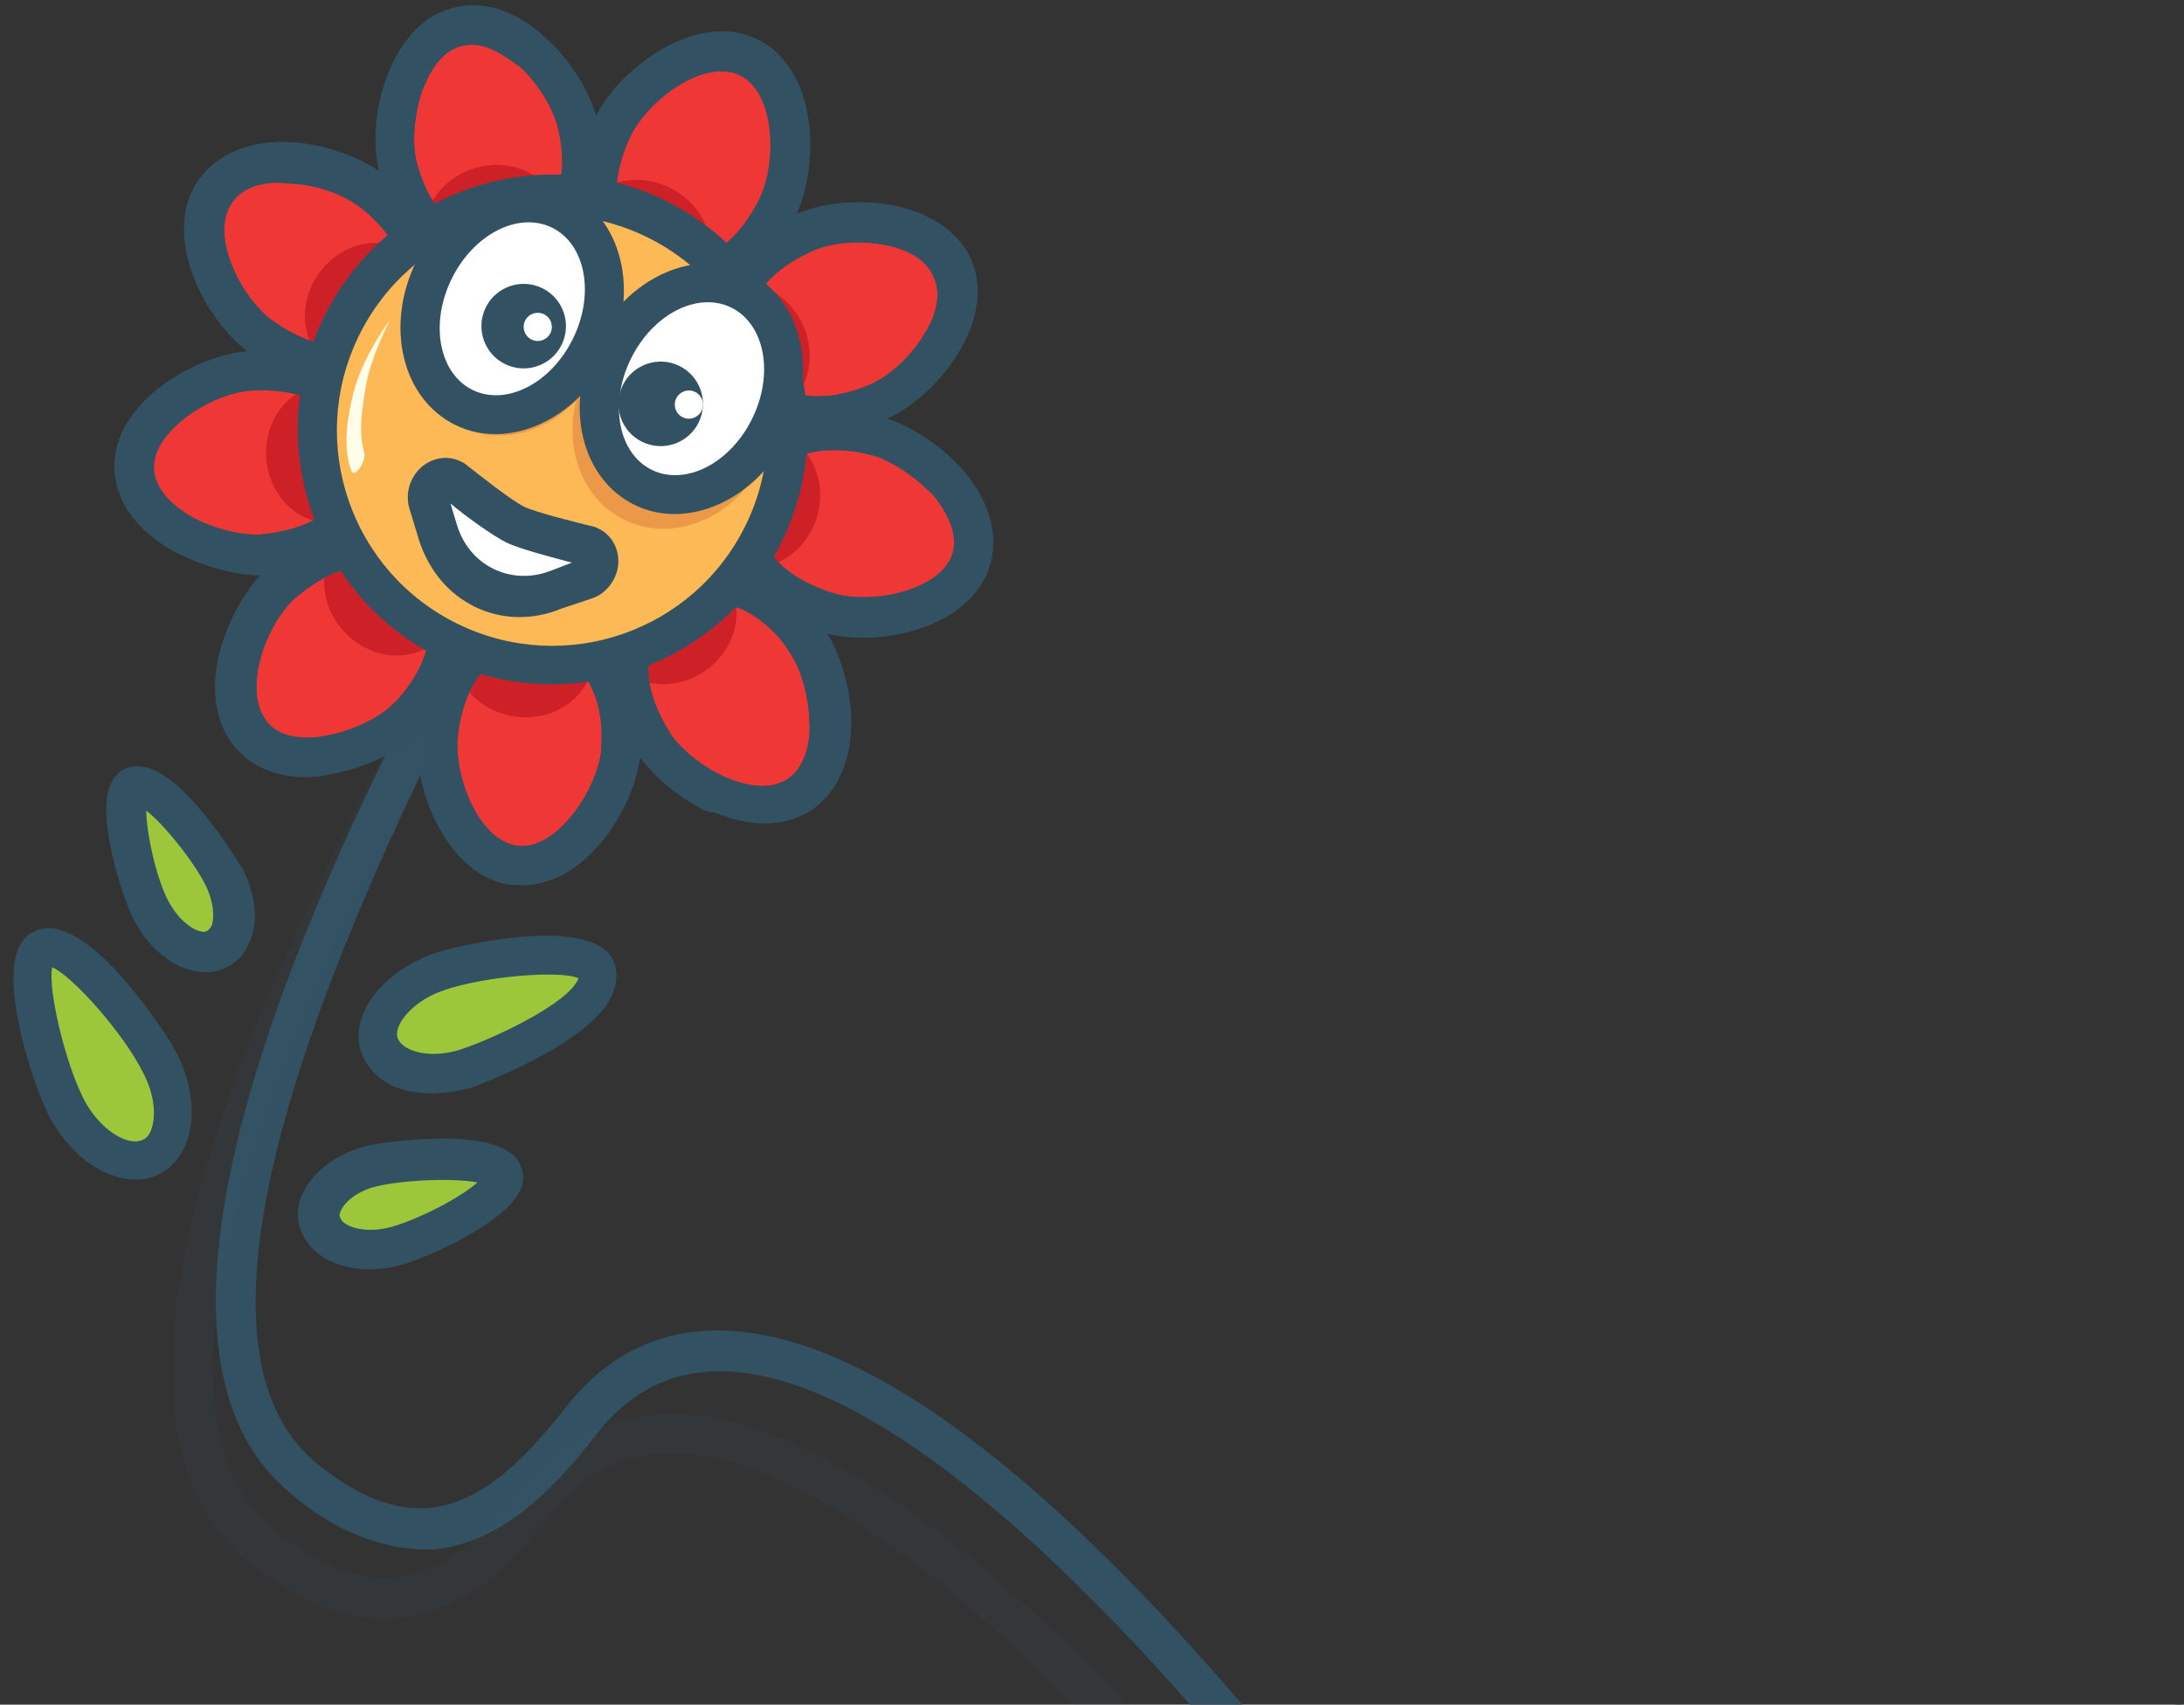 <?xml version="1.0" encoding="UTF-8"?>
<svg width="155px" height="121px" viewBox="0 0 155 121" version="1.1" xmlns="http://www.w3.org/2000/svg" xmlns:xlink="http://www.w3.org/1999/xlink">
    <rect x="0" y="0" width="155" height="121" fill="#333333" stroke="none"/>
    <!-- Generator: sketchtool 53.2 (72643) - https://sketchapp.com -->
    <title>F42ECCF2-C75F-458E-9072-0AC3A2E2F61C</title>
    <desc>Created with sketchtool.</desc>
    <g id="Page-1" stroke="none" stroke-width="1" fill="none" fill-rule="evenodd">
        <g id="Homepage" transform="translate(-688, -3564)">
            <g id="logo-final" transform="translate(0, 3117)">
                <g transform="translate(782.66, 532.76) rotate(26) translate(-782.66, -532.76) translate(678.16, 475.26)">
                    <g id="Group" transform="translate(0.031, 0.467)">
                        <g transform="translate(23.423, 0)">
                            <path d="M7.915,1.858 C4.038,1.858 1.373,7.188 1.373,10.581 C1.373,13.408 2.504,18.658 7.915,18.658 C13.327,18.658 14.458,13.408 14.458,10.581 C14.377,7.188 11.712,1.858 7.915,1.858 Z" id="Path" fill="#EF3736"></path>
                            <path d="M7.915,19.95 C2.1,19.95 -3.55271368e-15,14.862 -3.55271368e-15,10.5 C-3.55271368e-15,6.462 3.15,0.404 7.915,0.404 C12.681,0.404 15.831,6.462 15.831,10.5 C15.831,14.862 13.731,19.95 7.915,19.95 Z M7.915,3.231 C5.088,3.231 2.827,7.673 2.827,10.5 C2.827,12.035 3.231,17.123 7.915,17.123 C12.681,17.123 13.004,12.035 13.004,10.5 C13.004,7.673 10.742,3.231 7.915,3.231 Z" id="Shape" fill="#325263" fill-rule="nonzero"></path>
                        </g>
                        <g transform="translate(8.077, 5.654)">
                            <path d="M3.796,3.231 C0.808,5.735 2.262,11.55 4.362,14.054 C6.138,16.154 10.338,19.546 14.538,15.992 C18.738,12.438 16.154,7.754 14.377,5.654 C12.196,3.15 6.704,0.808 3.796,3.231 Z" id="Path" fill="#EF3736"></path>
                            <path d="M10.662,18.981 C9.773,18.981 8.965,18.819 8.077,18.496 C5.654,17.608 3.958,15.75 3.312,15.023 C2.019,13.488 1.05,11.146 0.808,8.804 C0.485,5.977 1.212,3.554 2.908,2.181 C4.604,0.727 7.108,0.404 9.854,1.292 C12.035,1.938 14.215,3.312 15.508,4.846 C16.154,5.573 17.688,7.673 18.173,10.177 C18.658,12.923 17.769,15.346 15.588,17.204 C13.973,18.415 12.358,18.981 10.662,18.981 Z M6.865,3.635 C6.058,3.635 5.25,3.796 4.604,4.362 C3.312,5.412 3.392,7.431 3.473,8.481 C3.715,10.258 4.442,12.115 5.331,13.165 C5.735,13.65 7.108,15.185 8.965,15.831 C10.581,16.396 12.115,16.154 13.569,14.942 C15.023,13.731 15.508,12.358 15.265,10.581 C14.942,8.642 13.65,7.027 13.246,6.542 C12.277,5.412 10.581,4.362 8.965,3.877 C8.4,3.796 7.673,3.635 6.865,3.635 Z" id="Shape" fill="#325263" fill-rule="nonzero"></path>
                        </g>
                        <g transform="translate(0, 20.192)">
                            <path d="M1.454,6.704 C0.808,10.5 5.654,14.054 8.885,14.619 C11.631,15.104 16.962,14.942 17.931,9.612 C18.9,4.281 13.892,2.262 11.146,1.777 C7.915,1.212 2.181,2.908 1.454,6.704 Z" id="Path" fill="#EF3736"></path>
                            <path d="M10.985,16.235 C10.177,16.235 9.369,16.154 8.642,15.992 C4.685,15.265 -0.727,11.146 0.081,6.462 L0.081,6.462 C0.485,4.281 2.1,2.423 4.765,1.292 C6.865,0.404 9.45,0.081 11.388,0.404 C12.358,0.565 14.862,1.131 16.8,2.827 C18.9,4.604 19.788,7.027 19.304,9.854 C18.496,14.538 14.7,16.235 10.985,16.235 Z M2.908,6.946 C2.423,9.692 6.381,12.762 9.208,13.246 C10.742,13.488 15.831,14.054 16.638,9.369 C16.962,7.512 16.477,6.058 15.104,5.008 C13.65,3.796 11.55,3.312 10.985,3.231 C9.531,2.988 7.592,3.231 5.977,3.958 C4.927,4.281 3.15,5.25 2.908,6.946 L2.908,6.946 Z" id="Shape" fill="#325263" fill-rule="nonzero"></path>
                        </g>
                        <g transform="translate(2.423, 33.923)">
                            <path d="M2.665,13.327 C4.604,16.638 10.581,16.315 13.488,14.619 C15.912,13.246 19.869,9.612 17.204,4.927 C14.538,0.242 9.369,1.938 6.946,3.312 C4.038,5.008 0.727,10.015 2.665,13.327 Z" id="Path" fill="#EF3736"></path>
                            <path d="M8.238,17.285 C7.996,17.285 7.835,17.285 7.592,17.285 C4.685,17.123 2.504,15.992 1.373,14.054 C0.242,12.115 0.404,9.692 1.696,7.108 C2.746,5.088 4.442,3.15 6.219,2.181 C10.015,-6.99440506e-15 15.427,-0.727 18.335,4.362 C19.788,6.865 19.788,9.45 18.415,11.873 C17.123,14.054 15.023,15.508 14.135,15.992 C12.6,16.8 10.419,17.285 8.238,17.285 Z M11.873,3.312 C10.096,3.312 8.319,4.2 7.592,4.604 C6.3,5.331 5.008,6.785 4.2,8.4 C3.715,9.369 2.988,11.227 3.796,12.681 L3.796,12.681 C4.604,14.135 6.623,14.458 7.673,14.538 C9.45,14.619 11.388,14.215 12.681,13.488 C13.165,13.165 14.942,12.115 15.912,10.419 C16.8,8.885 16.8,7.35 15.831,5.735 C14.862,3.877 13.327,3.312 11.873,3.312 Z" id="Shape" fill="#325263" fill-rule="nonzero"></path>
                        </g>
                        <g transform="translate(15.346, 42.808)">
                            <path d="M5.573,17.769 C9.208,19.062 13.569,14.942 14.7,11.792 C15.669,9.208 16.396,3.877 11.308,2.019 C6.219,0.162 3.392,4.685 2.423,7.35 C1.292,10.5 1.938,16.477 5.573,17.769 Z" id="Path" fill="#EF3736"></path>
                            <path d="M7.027,19.465 C6.381,19.465 5.735,19.385 5.088,19.142 L5.088,19.142 C2.988,18.415 1.454,16.396 0.808,13.65 C0.323,11.388 0.404,8.885 1.05,6.946 C1.373,5.977 2.423,3.635 4.362,2.019 C6.462,0.242 9.046,-0.162 11.712,0.808 C14.458,1.777 16.073,3.796 16.558,6.462 C16.962,8.965 16.235,11.469 15.912,12.358 C15.265,14.215 13.65,16.235 11.792,17.608 C10.338,18.819 8.642,19.465 7.027,19.465 Z M9.046,3.069 C8.077,3.069 7.108,3.392 6.3,4.119 C4.846,5.331 4.038,7.269 3.796,7.835 C3.312,9.208 3.231,11.227 3.635,12.923 C3.877,13.973 4.523,15.831 6.138,16.477 L6.138,16.477 C7.673,17.042 9.45,15.992 10.258,15.346 C11.631,14.296 12.923,12.762 13.408,11.388 C13.65,10.823 14.215,8.804 13.892,6.946 C13.569,5.25 12.6,4.038 10.823,3.392 C10.177,3.15 9.612,3.069 9.046,3.069 Z" id="Shape" fill="#325263" fill-rule="nonzero"></path>
                        </g>
                        <g transform="translate(29.885, 42.808)">
                            <path d="M11.792,17.769 C15.427,16.477 16.073,10.5 14.942,7.35 C13.973,4.765 11.146,0.162 6.058,2.019 C0.969,3.877 1.696,9.208 2.665,11.792 C3.796,14.942 8.158,19.142 11.792,17.769 Z" id="Path" fill="#EF3736"></path>
                            <path d="M10.338,19.465 C6.462,19.465 2.504,15.588 1.373,12.358 C-0.081,8.238 0.081,2.746 5.573,0.727 C8.319,-0.242 10.823,0.162 12.923,1.938 C14.862,3.635 15.912,5.977 16.235,6.865 C17.608,10.662 16.719,17.446 12.277,19.062 L12.277,19.062 C11.631,19.385 10.985,19.465 10.338,19.465 Z M8.319,3.069 C7.754,3.069 7.108,3.15 6.542,3.392 C2.1,5.008 3.473,9.935 4.038,11.388 C5.008,14.054 8.642,17.446 11.308,16.477 C13.892,15.508 14.538,10.5 13.65,7.915 C13.408,7.35 12.681,5.412 11.146,4.2 C10.258,3.392 9.369,3.069 8.319,3.069 Z" id="Shape" fill="#325263" fill-rule="nonzero"></path>
                        </g>
                        <g transform="translate(40.385, 33.923)">
                            <path d="M17.204,13.327 C19.142,10.015 15.831,5.008 12.923,3.312 C10.5,1.938 5.412,0.242 2.665,4.927 C-0.081,9.612 3.958,13.165 6.381,14.619 C9.288,16.315 15.265,16.719 17.204,13.327 Z" id="Path" fill="#EF3736"></path>
                            <path d="M11.55,17.285 C9.45,17.285 7.269,16.719 5.654,15.831 C4.765,15.346 2.665,13.973 1.373,11.712 C-1.05471187e-15,9.288 -1.05471187e-15,6.704 1.454,4.2 C4.362,-0.888 9.854,-0.162 13.569,2.019 C15.265,2.988 17.042,4.927 18.092,6.946 C19.385,9.531 19.465,11.954 18.415,13.892 L18.415,13.892 C17.285,15.831 15.104,16.962 12.196,17.123 C11.954,17.285 11.792,17.285 11.55,17.285 Z M7.915,3.312 C6.462,3.312 4.927,3.877 3.877,5.735 C2.908,7.35 2.908,8.885 3.796,10.419 C4.765,12.115 6.542,13.165 7.027,13.488 C8.319,14.215 10.258,14.619 12.035,14.538 C13.165,14.458 15.104,14.135 15.912,12.681 L15.912,12.681 C16.719,11.227 16.073,9.369 15.508,8.4 C14.7,6.865 13.408,5.331 12.115,4.604 C11.469,4.119 9.692,3.312 7.915,3.312 Z" id="Shape" fill="#325263" fill-rule="nonzero"></path>
                        </g>
                        <g transform="translate(42.808, 20.192)">
                            <path d="M18.335,6.704 C17.688,2.908 11.954,1.212 8.642,1.777 C5.896,2.262 0.888,4.281 1.858,9.612 C2.827,14.942 8.158,15.104 10.904,14.619 C14.215,14.054 18.981,10.5 18.335,6.704 Z" id="Path" fill="#EF3736"></path>
                            <path d="M8.804,16.235 C5.088,16.235 1.292,14.619 0.485,9.854 C-6.66133815e-15,7.027 0.808,4.604 2.988,2.827 C4.927,1.212 7.431,0.565 8.4,0.404 C10.338,0.081 12.923,0.404 15.023,1.292 C17.688,2.423 19.304,4.281 19.708,6.462 L19.708,6.462 C20.515,11.146 15.104,15.346 11.146,15.992 C10.419,16.154 9.612,16.235 8.804,16.235 Z M10.015,3.069 C9.612,3.069 9.208,3.069 8.885,3.15 C8.319,3.231 6.219,3.715 4.765,4.927 C3.392,6.058 2.908,7.512 3.231,9.288 C4.038,13.973 9.127,13.408 10.662,13.165 C13.488,12.681 17.446,9.612 16.962,6.865 C16.638,5.25 14.942,4.281 13.892,3.796 C12.681,3.392 11.308,3.069 10.015,3.069 Z" id="Shape" fill="#325263" fill-rule="nonzero"></path>
                        </g>
                        <g transform="translate(36.346, 5.654)">
                            <path d="M14.458,3.231 C11.469,0.727 6.058,3.15 3.877,5.735 C2.1,7.835 -0.485,12.6 3.715,16.073 C7.915,19.546 12.115,16.235 13.892,14.135 C15.992,11.55 17.365,5.735 14.458,3.231 Z" id="Path" fill="#EF3736"></path>
                            <path d="M7.512,18.981 C5.815,18.981 4.2,18.335 2.746,17.123 C0.565,15.265 -0.404,12.842 0.162,10.096 C0.646,7.592 2.181,5.492 2.827,4.765 C4.119,3.231 6.3,1.858 8.481,1.212 C11.227,0.404 13.731,0.727 15.427,2.1 L15.427,2.1 C17.123,3.554 17.85,5.896 17.527,8.723 C17.285,10.985 16.315,13.408 15.023,14.942 C14.377,15.669 12.6,17.608 10.258,18.415 C9.288,18.819 8.4,18.981 7.512,18.981 Z M11.308,3.635 C10.5,3.635 9.773,3.796 9.288,3.958 C7.592,4.442 5.896,5.492 5.008,6.623 C4.604,7.108 3.312,8.723 2.988,10.662 C2.665,12.358 3.231,13.812 4.685,15.023 C6.138,16.235 7.592,16.477 9.288,15.912 C11.146,15.265 12.519,13.731 12.923,13.246 C13.892,12.115 14.619,10.258 14.781,8.562 C14.942,7.512 14.942,5.492 13.65,4.442 L13.65,4.442 C12.923,3.796 12.115,3.635 11.308,3.635 Z" id="Shape" fill="#325263" fill-rule="nonzero"></path>
                        </g>
                    </g>
                    <g id="Group" transform="translate(9.541, 12.973)" fill="#CE2127">
                        <ellipse id="Oval" cx="20.838" cy="4.502" rx="4.927" ry="4.422"></ellipse>
                        <ellipse id="Oval" transform="translate(10.844, 8.127) rotate(-40.002) translate(-10.844, -8.127) " cx="10.844" cy="8.127" rx="4.917" ry="4.43"></ellipse>
                        <ellipse id="Oval" transform="translate(5.514, 17.2) rotate(-80.003) translate(-5.514, -17.2) " cx="5.514" cy="17.2" rx="4.905" ry="4.442"></ellipse>
                        <ellipse id="Oval" transform="translate(7.365, 27.668) rotate(-30.001) translate(-7.365, -27.668) " cx="7.365" cy="27.668" rx="4.437" ry="4.91"></ellipse>
                        <ellipse id="Oval" transform="translate(15.498, 34.416) rotate(-70.001) translate(-15.498, -34.416) " cx="15.498" cy="34.416" rx="4.424" ry="4.924"></ellipse>
                        <ellipse id="Oval" transform="translate(26.086, 34.419) rotate(-19.999) translate(-26.086, -34.419) " cx="26.086" cy="34.419" rx="4.924" ry="4.424"></ellipse>
                        <ellipse id="Oval" transform="translate(34.261, 27.64) rotate(-59.999) translate(-34.261, -27.64) " cx="34.261" cy="27.64" rx="4.91" ry="4.437"></ellipse>
                        <ellipse id="Oval" transform="translate(36.096, 17.203) rotate(-9.997) translate(-36.096, -17.203) " cx="36.096" cy="17.203" rx="4.442" ry="4.905"></ellipse>
                        <ellipse id="Oval" transform="translate(30.794, 8.117) rotate(-49.998) translate(-30.794, -8.117) " cx="30.794" cy="8.117" rx="4.43" ry="4.917"></ellipse>
                    </g>
                    <path d="M51.436,108.769 C49.995,108.769 48.474,108.609 46.793,108.129 C29.182,103.969 29.743,64.929 29.983,52.049 C29.983,50.369 30.063,48.849 29.983,48.529 C30.063,48.929 30.543,49.569 31.264,49.569 L31.264,46.769 L32.304,47.169 C32.785,47.729 32.785,47.889 32.785,52.049 C32.304,85.009 37.267,102.929 47.513,105.409 C51.196,106.289 54.077,106.049 56.239,104.689 C59.52,102.609 60.801,98.209 61.682,94.209 C62.642,89.649 65.044,86.449 68.886,84.529 C78.011,79.969 94.661,83.089 118.516,93.969 C131.884,100.049 139.408,94.929 147.493,89.569 C155.658,84.129 164.063,78.529 177.751,87.089 C185.355,91.889 195.522,96.129 201.125,93.729 C203.286,92.769 204.647,90.929 205.287,88.049 C206.808,80.769 206.088,75.249 203.206,71.889 C198.803,66.769 190.479,67.009 185.996,67.169 C185.355,67.169 184.795,67.249 184.315,67.249 L184.315,64.449 C184.715,64.449 185.275,64.449 185.916,64.369 C190.559,64.209 200.164,63.889 205.367,70.049 C208.889,74.129 209.77,80.449 208.089,88.609 C207.289,92.449 205.367,95.009 202.326,96.369 C194.241,99.809 181.433,92.769 176.31,89.569 C164.143,81.969 157.179,86.609 149.094,91.969 C141.169,97.249 132.204,103.249 117.395,96.529 C94.741,86.209 78.412,82.929 70.247,87.089 C67.205,88.609 65.284,91.169 64.483,94.929 C63.523,99.569 61.922,104.609 57.759,107.249 C55.918,108.209 53.837,108.769 51.436,108.769 Z" id="Path" fill="#325263"></path>
                    <g id="Group" transform="translate(0.031, 0.467)" fill="#325263" fill-rule="nonzero">
                        <path d="M31.338,19.95 C25.523,19.95 23.423,14.862 23.423,10.5 C23.423,6.462 26.573,0.404 31.338,0.404 C36.104,0.404 39.254,6.462 39.254,10.5 C39.254,14.862 37.154,19.95 31.338,19.95 Z M31.338,3.231 C28.512,3.231 26.25,7.673 26.25,10.5 C26.25,12.035 26.654,17.123 31.338,17.123 C36.104,17.123 36.427,12.035 36.427,10.5 C36.427,7.673 34.165,3.231 31.338,3.231 Z" id="Shape"></path>
                        <path d="M18.738,24.635 C17.85,24.635 17.042,24.473 16.154,24.15 C13.731,23.262 12.035,21.404 11.388,20.677 C10.096,19.142 9.127,16.8 8.885,14.458 C8.562,11.631 9.288,9.208 10.985,7.835 C12.681,6.381 15.185,6.058 17.931,6.946 C20.112,7.592 22.292,8.965 23.585,10.5 C24.231,11.227 25.765,13.327 26.25,15.831 C26.735,18.577 25.846,21 23.665,22.858 C22.05,24.069 20.435,24.635 18.738,24.635 Z M14.942,9.288 C14.135,9.288 13.327,9.45 12.681,10.015 C11.388,11.065 11.469,13.085 11.55,14.135 C11.792,15.912 12.519,17.769 13.408,18.819 C13.812,19.304 15.185,20.838 17.042,21.485 C18.658,22.05 20.192,21.808 21.646,20.596 C23.1,19.385 23.585,18.012 23.342,16.235 C23.019,14.296 21.727,12.681 21.323,12.196 C20.354,11.065 18.658,10.015 17.042,9.531 C16.477,9.45 15.75,9.288 14.942,9.288 Z" id="Shape"></path>
                        <path d="M10.985,36.427 C10.177,36.427 9.369,36.346 8.642,36.185 C4.685,35.458 -0.727,31.338 0.081,26.654 L0.081,26.654 C0.485,24.473 2.1,22.615 4.765,21.485 C6.865,20.596 9.45,20.273 11.388,20.596 C12.358,20.758 14.862,21.323 16.8,23.019 C18.9,24.796 19.788,27.219 19.304,30.046 C18.496,34.731 14.7,36.427 10.985,36.427 Z M2.908,27.138 C2.423,29.885 6.381,32.954 9.208,33.438 C10.742,33.681 15.831,34.246 16.638,29.562 C16.962,27.704 16.477,26.25 15.104,25.2 C13.65,23.988 11.55,23.504 10.985,23.423 C9.531,23.181 7.592,23.423 5.977,24.15 C4.927,24.473 3.15,25.442 2.908,27.138 L2.908,27.138 Z" id="Shape"></path>
                        <path d="M10.662,51.208 C10.419,51.208 10.258,51.208 10.015,51.208 C7.108,51.046 4.927,49.915 3.796,47.977 C2.665,46.038 2.827,43.615 4.119,41.031 C5.169,39.012 6.865,37.073 8.642,36.104 C12.438,33.923 17.85,33.196 20.758,38.285 C22.212,40.788 22.212,43.373 20.838,45.796 C19.546,47.977 17.446,49.431 16.558,49.915 C15.023,50.723 12.842,51.208 10.662,51.208 Z M14.296,37.235 C12.519,37.235 10.742,38.123 10.015,38.527 C8.723,39.254 7.431,40.708 6.623,42.323 C6.138,43.292 5.412,45.15 6.219,46.604 L6.219,46.604 C7.027,48.058 9.046,48.381 10.096,48.462 C11.873,48.542 13.812,48.138 15.104,47.412 C15.588,47.088 17.365,46.038 18.335,44.342 C19.223,42.808 19.223,41.273 18.254,39.658 C17.285,37.8 15.75,37.235 14.296,37.235 Z" id="Shape"></path>
                        <path d="M22.373,62.273 C21.727,62.273 21.081,62.192 20.435,61.95 L20.435,61.95 C18.335,61.223 16.8,59.204 16.154,56.458 C15.669,54.196 15.75,51.692 16.396,49.754 C16.719,48.785 17.769,46.442 19.708,44.827 C21.808,43.05 24.392,42.646 27.058,43.615 C29.804,44.585 31.419,46.604 31.904,49.269 C32.308,51.773 31.581,54.277 31.258,55.165 C30.612,57.023 28.996,59.042 27.138,60.415 C25.685,61.627 23.988,62.273 22.373,62.273 Z M24.392,45.877 C23.423,45.877 22.454,46.2 21.646,46.927 C20.192,48.138 19.385,50.077 19.142,50.642 C18.658,52.015 18.577,54.035 18.981,55.731 C19.223,56.781 19.869,58.638 21.485,59.285 L21.485,59.285 C23.019,59.85 24.796,58.8 25.604,58.154 C26.977,57.104 28.269,55.569 28.754,54.196 C28.996,53.631 29.562,51.612 29.238,49.754 C28.915,48.058 27.946,46.846 26.169,46.2 C25.523,45.958 24.958,45.877 24.392,45.877 Z" id="Shape"></path>
                        <path d="M40.223,62.273 C36.346,62.273 32.388,58.396 31.258,55.165 C29.804,51.046 29.965,45.554 35.458,43.535 C38.204,42.565 40.708,42.969 42.808,44.746 C44.746,46.442 45.796,48.785 46.119,49.673 C47.492,53.469 46.604,60.254 42.162,61.869 L42.162,61.869 C41.515,62.192 40.869,62.273 40.223,62.273 Z M38.204,45.877 C37.638,45.877 36.992,45.958 36.427,46.2 C31.985,47.815 33.358,52.742 33.923,54.196 C34.892,56.862 38.527,60.254 41.192,59.285 C43.777,58.315 44.423,53.308 43.535,50.723 C43.292,50.158 42.565,48.219 41.031,47.008 C40.142,46.2 39.254,45.877 38.204,45.877 Z" id="Shape"></path>
                        <path d="M51.935,51.208 C49.835,51.208 47.654,50.642 46.038,49.754 C45.15,49.269 43.05,47.896 41.758,45.635 C40.385,43.212 40.385,40.627 41.838,38.123 C44.746,33.035 50.238,33.762 53.954,35.942 C55.65,36.912 57.427,38.85 58.477,40.869 C59.769,43.454 59.85,45.877 58.8,47.815 L58.8,47.815 C57.669,49.754 55.488,50.885 52.581,51.046 C52.338,51.208 52.177,51.208 51.935,51.208 Z M48.3,37.235 C46.846,37.235 45.312,37.8 44.262,39.658 C43.292,41.273 43.292,42.808 44.181,44.342 C45.15,46.038 46.927,47.088 47.412,47.412 C48.704,48.138 50.642,48.542 52.419,48.462 C53.55,48.381 55.488,48.058 56.296,46.604 L56.296,46.604 C57.104,45.15 56.458,43.292 55.892,42.323 C55.085,40.788 53.792,39.254 52.5,38.527 C51.854,38.042 50.077,37.235 48.3,37.235 Z" id="Shape"></path>
                        <path d="M51.612,36.427 C47.896,36.427 44.1,34.812 43.292,30.046 C42.808,27.219 43.615,24.796 45.796,23.019 C47.735,21.404 50.238,20.758 51.208,20.596 C53.146,20.273 55.731,20.596 57.831,21.485 C60.496,22.615 62.112,24.473 62.515,26.654 L62.515,26.654 C63.323,31.338 57.912,35.538 53.954,36.185 C53.227,36.346 52.419,36.427 51.612,36.427 Z M52.823,23.262 C52.419,23.262 52.015,23.262 51.692,23.342 C51.127,23.423 49.027,23.908 47.573,25.119 C46.2,26.25 45.715,27.704 46.038,29.481 C46.846,34.165 51.935,33.6 53.469,33.358 C56.296,32.873 60.254,29.804 59.769,27.058 C59.446,25.442 57.75,24.473 56.7,23.988 C55.488,23.585 54.115,23.262 52.823,23.262 Z" id="Shape"></path>
                        <path d="M43.858,24.635 C42.162,24.635 40.546,23.988 39.092,22.777 C36.912,20.919 35.942,18.496 36.508,15.75 C36.992,13.246 38.527,11.146 39.173,10.419 C40.465,8.885 42.646,7.512 44.827,6.865 C47.573,6.058 50.077,6.381 51.773,7.754 L51.773,7.754 C53.469,9.208 54.196,11.55 53.873,14.377 C53.631,16.638 52.662,19.062 51.369,20.596 C50.723,21.323 48.946,23.262 46.604,24.069 C45.635,24.473 44.746,24.635 43.858,24.635 Z M47.654,9.288 C46.846,9.288 46.119,9.45 45.635,9.612 C43.938,10.096 42.242,11.146 41.354,12.277 C40.95,12.762 39.658,14.377 39.335,16.315 C39.012,18.012 39.577,19.465 41.031,20.677 C42.485,21.888 43.938,22.131 45.635,21.565 C47.492,20.919 48.865,19.385 49.269,18.9 C50.238,17.769 50.965,15.912 51.127,14.215 C51.288,13.165 51.288,11.146 49.996,10.096 L49.996,10.096 C49.269,9.45 48.462,9.288 47.654,9.288 Z" id="Shape"></path>
                    </g>
                    <g id="Group" transform="translate(12.11, 13.857)">
                        <circle id="Oval" fill="#FDB956" cx="18.339" cy="18.339" r="16.65"></circle>
                        <path d="M18.339,36.357 C8.365,36.357 0.241,28.233 0.241,18.259 C0.241,8.285 8.365,0.161 18.339,0.161 C28.313,0.161 36.437,8.285 36.437,18.259 C36.437,28.233 28.313,36.357 18.339,36.357 Z M18.339,3.057 C9.893,3.057 3.057,9.893 3.057,18.339 C3.057,26.785 9.893,33.622 18.339,33.622 C26.785,33.622 33.622,26.785 33.622,18.339 C33.622,9.893 26.704,3.057 18.339,3.057 Z" id="Shape" fill="#325263" fill-rule="nonzero"></path>
                    </g>
                    <ellipse id="Oval" fill="#EB9848" cx="37.849" cy="27.655" rx="7" ry="8"></ellipse>
                    <ellipse id="Oval" fill="#EB9848" cx="24.458" cy="26.821" rx="7" ry="8"></ellipse>
                    <g id="Group" transform="translate(15.872, 15.94)">
                        <ellipse id="Oval" fill="#FFFFFF" cx="8.24" cy="9.738" rx="6.24" ry="7.758"></ellipse>
                        <path d="M8.24,18.921 C4,18.921 0.64,14.804 0.64,9.738 C0.64,4.671 4.08,0.554 8.24,0.554 C12.4,0.554 15.84,4.671 15.84,9.738 C15.84,14.804 12.4,18.921 8.24,18.921 Z M8.24,3.325 C5.6,3.325 3.44,6.175 3.44,9.738 C3.44,13.3 5.6,16.15 8.24,16.15 C10.88,16.15 13.04,13.3 13.04,9.738 C13.04,6.175 10.88,3.325 8.24,3.325 Z" id="Shape" fill="#325263" fill-rule="nonzero"></path>
                    </g>
                    <circle id="Oval" fill="#325263" cx="25.379" cy="26.43" r="3"></circle>
                    <circle id="Oval" fill="#FFFFFF" cx="26.299" cy="26.04" r="1"></circle>
                    <g id="Group" transform="translate(22.67, 36.354)">
                        <path d="M13.755,2.083 C13.755,2.083 9.659,3 8.345,3 C7.032,3 2.936,2.083 2.936,2.083 C1.932,2.083 1.391,3.417 2.164,4.167 L3.786,5.917 C6.336,8.75 10.509,8.75 13.059,5.917 L14.682,4.167 C15.3,3.417 14.759,2.083 13.755,2.083 Z" id="Path" fill="#FFFFFF"></path>
                        <path d="M8.345,9.5 C6.182,9.5 4.25,8.583 2.705,7 L1.082,5.25 C0.386,4.5 0.155,3.333 0.541,2.333 C0.927,1.333 1.855,0.667 2.859,0.667 L3.168,0.667 C4.714,1 7.418,1.583 8.345,1.583 C9.273,1.583 11.977,1 13.523,0.667 L13.832,0.667 C14.836,0.667 15.764,1.333 16.15,2.333 C16.536,3.333 16.305,4.5 15.609,5.25 L13.909,6.917 C12.441,8.583 10.432,9.5 8.345,9.5 Z M3.555,3.667 L4.636,4.833 C5.641,5.917 6.955,6.5 8.345,6.5 C9.736,6.5 11.05,5.917 12.055,4.833 L13.136,3.667 C11.823,3.917 9.427,4.417 8.345,4.417 C7.264,4.417 4.868,4 3.555,3.667 Z" id="Shape" fill="#325263" fill-rule="nonzero"></path>
                    </g>
                    <g id="Group" transform="translate(29.792, 15.463)">
                        <ellipse id="Oval" fill="#FFFFFF" cx="8.24" cy="9.738" rx="6.24" ry="7.758"></ellipse>
                        <path d="M8.24,18.921 C4,18.921 0.64,14.804 0.64,9.738 C0.64,4.671 4.08,0.554 8.24,0.554 C12.4,0.554 15.84,4.671 15.84,9.738 C15.84,14.804 12.4,18.921 8.24,18.921 Z M8.24,3.325 C5.6,3.325 3.44,6.175 3.44,9.738 C3.44,13.3 5.6,16.15 8.24,16.15 C10.88,16.15 13.04,13.3 13.04,9.738 C13.04,6.175 10.88,3.325 8.24,3.325 Z" id="Shape" fill="#325263" fill-rule="nonzero"></path>
                    </g>
                    <circle id="Oval" fill="#325263" cx="36.537" cy="27.126" r="3"></circle>
                    <circle id="Oval" fill="#FFFFFF" cx="38.357" cy="26.296" r="1"></circle>
                    <path d="M16.676,30.096 L16.676,30.096 C16.676,30.096 16.098,32.89 16.511,35.519 C17.088,38.724 18.078,40.285 18.903,41.025 C19.315,41.435 19.563,39.956 19.15,39.463 C18.408,38.642 17.913,37.656 17.253,35.437 C16.511,32.972 16.676,30.096 16.676,30.096 Z" id="Path" fill="#FFFCE8"></path>
                    <g id="Group" transform="translate(172.223, 61.292)" fill="#335263">
                        <g transform="translate(0, 0.833)" id="Path">
                            <path d="M5,3.583 L2.25,3.583 C1.417,3.583 0.75,2.917 0.75,2.083 C0.75,1.25 1.417,0.583 2.25,0.583 L5,0.583 C5.833,0.583 6.5,1.25 6.5,2.083 C6.5,2.917 5.75,3.583 5,3.583 Z"></path>
                        </g>
                    </g>
                    <g id="Group" transform="translate(36.524, 63.535)">
                        <path d="M3.505,6.72 C1.295,8.96 0.686,11.84 2.057,13.28 C3.429,14.64 6.324,14 8.533,11.84 C9.905,10.4 15.619,3.84 13.562,1.76 C12.19,0.32 5.714,4.56 3.505,6.72 Z" id="Path" fill="#9DC73B"></path>
                        <path d="M4.038,15.44 C2.895,15.44 1.905,15.04 1.143,14.32 C0.381,13.6 0,12.56 0,11.36 C0,9.52 0.99,7.44 2.59,5.76 C3.581,4.72 11.733,-2 14.476,0.72 C15.01,1.28 15.314,2.08 15.314,2.96 C15.314,6.8 9.448,12.8 9.448,12.88 C7.771,14.48 5.714,15.44 4.038,15.44 Z M12.648,2.8 C11.276,2.8 6.552,5.6 4.419,7.76 C3.124,9.04 2.667,10.48 2.667,11.28 C2.667,11.68 2.743,12 2.971,12.24 C3.733,12.96 5.867,12.56 7.543,10.8 C9.371,8.96 12.648,4.8 12.648,2.96 C12.648,2.88 12.648,2.88 12.648,2.8 C12.648,2.8 12.648,2.8 12.648,2.8 Z" id="Shape" fill="#325263" fill-rule="nonzero"></path>
                    </g>
                    <g id="Group" transform="translate(12.796, 66.042)">
                        <path d="M6.917,9.2 C8.833,10.72 11.333,10.96 12.333,9.84 C13.417,8.64 12.667,6.48 10.75,4.96 C8.833,3.44 3.167,0.72 2.167,1.92 C1.083,3.04 4.917,7.68 6.917,9.2 Z" id="Path" fill="#9DC73B"></path>
                        <path d="M10.417,11.92 C9,11.92 7.417,11.36 6,10.24 C4.583,9.12 0.75,5.12 0.5,2.64 C0.417,1.76 0.75,1.2 1,0.96 C3.417,-1.76 11.583,3.84 11.667,3.84 C13.167,5.04 14.167,6.56 14.25,8.08 C14.333,9.12 14.083,10 13.417,10.72 C12.75,11.52 11.667,11.92 10.417,11.92 Z M3.583,3.04 C4.25,4.4 6.25,6.96 7.75,8.08 L7.75,8.08 C9.25,9.2 10.75,9.28 11.167,8.88 C11.25,8.8 11.333,8.56 11.333,8.32 C11.25,7.76 10.833,6.88 9.75,6 C8.333,4.88 5.167,3.36 3.583,3.04 Z" id="Shape" fill="#325263" fill-rule="nonzero"></path>
                    </g>
                    <g id="Group" transform="translate(12.469, 78.922)">
                        <path d="M8.036,11.605 C10.586,13.5 13.677,13.737 14.914,12.079 C16.15,10.421 15.068,7.579 12.518,5.684 C9.968,3.789 2.782,0.474 1.545,2.053 C0.309,3.789 5.486,9.711 8.036,11.605 Z" id="Path" fill="#9DC73B"></path>
                        <path d="M12.364,14.526 C10.741,14.526 8.964,13.895 7.264,12.711 C5.255,11.211 0.464,6.237 0.077,3.237 C-0.077,2.289 0.232,1.658 0.541,1.342 C2.936,-1.816 12.209,3.789 13.368,4.658 C15.223,6.079 16.536,7.974 16.768,9.868 C16.923,11.053 16.691,12.158 15.995,13.026 C15.145,14.053 13.832,14.526 12.364,14.526 Z M2.782,3.079 C3.168,4.579 6.491,8.684 8.886,10.5 L8.886,10.5 C10.895,12 13.214,12.158 13.909,11.289 C14.141,11.053 14.218,10.658 14.141,10.263 C13.986,9.158 13.136,7.895 11.823,6.947 C9.35,5.053 4.327,3 2.782,3.079 Z" id="Shape" fill="#325263" fill-rule="nonzero"></path>
                    </g>
                    <g id="Group" transform="translate(38.197, 79.416)">
                        <path d="M7.576,9.75 C5.6,11.375 3.129,11.781 2.059,10.644 C0.906,9.425 1.565,7.15 3.541,5.525 C5.518,3.9 11.118,0.812 12.271,1.95 C13.341,3.087 9.553,8.044 7.576,9.75 Z" id="Path" fill="#9DC73B"></path>
                        <path d="M3.871,12.675 C2.718,12.675 1.729,12.269 0.988,11.537 C0.329,10.806 -1.11022302e-16,9.912 0.082,8.856 C0.165,7.312 1.071,5.606 2.553,4.306 C3.706,3.331 5.765,2.112 7.576,1.219 C10.459,-0.081 12.271,-0.244 13.259,0.812 C13.588,1.137 13.918,1.706 13.835,2.519 C13.671,5.119 9.965,9.506 8.565,10.725 L8.565,10.725 C7.082,12.025 5.435,12.675 3.871,12.675 Z M10.871,3.087 C9.306,3.494 6.094,5.2 4.529,6.5 C3.459,7.394 3.047,8.45 3.047,9.019 C3.047,9.262 3.047,9.506 3.212,9.588 C3.624,10.075 5.271,9.912 6.753,8.613 C8.235,7.312 10.294,4.55 10.871,3.087 Z" id="Shape" fill="#325263" fill-rule="nonzero"></path>
                    </g>
                    <path d="M51.155,114.425 C49.793,114.425 48.351,114.264 46.668,113.943 C28.96,110.09 29.521,74.369 29.761,60.883 C29.761,59.117 29.841,57.512 29.761,57.11 C29.761,57.271 30.001,57.753 30.482,57.993 L31.684,55.425 C32.646,55.906 32.646,56.147 32.565,60.883 C32.405,72.442 31.764,107.762 47.229,111.053 C56.604,113.06 59.729,108.244 61.491,100.457 C62.453,96.283 64.777,93.233 68.382,91.387 C77.437,86.811 94.183,89.781 118.302,100.136 C131.683,105.916 139.615,100.859 147.388,95.962 C155.481,90.825 163.894,85.446 177.596,93.634 C185.368,98.21 195.624,102.304 201.233,99.815 C203.317,98.932 204.599,97.166 205.16,94.517 C205.961,90.744 206.121,87.453 205.64,84.724 L208.365,84.242 C208.926,87.293 208.765,90.985 207.884,95.079 C207.083,98.611 205.24,101.099 202.355,102.384 C194.262,105.916 181.362,99.093 176.153,96.042 C163.974,88.738 156.923,93.233 148.83,98.37 C140.897,103.427 131.923,109.127 117.18,102.705 C94.183,92.751 77.757,89.701 69.584,93.875 C66.7,95.32 64.937,97.728 64.136,101.099 C63.254,105.274 61.251,114.425 51.155,114.425 Z" id="Path" fill="#415B70" opacity="0.1"></path>
                </g>
            </g>
        </g>
    </g>
</svg>